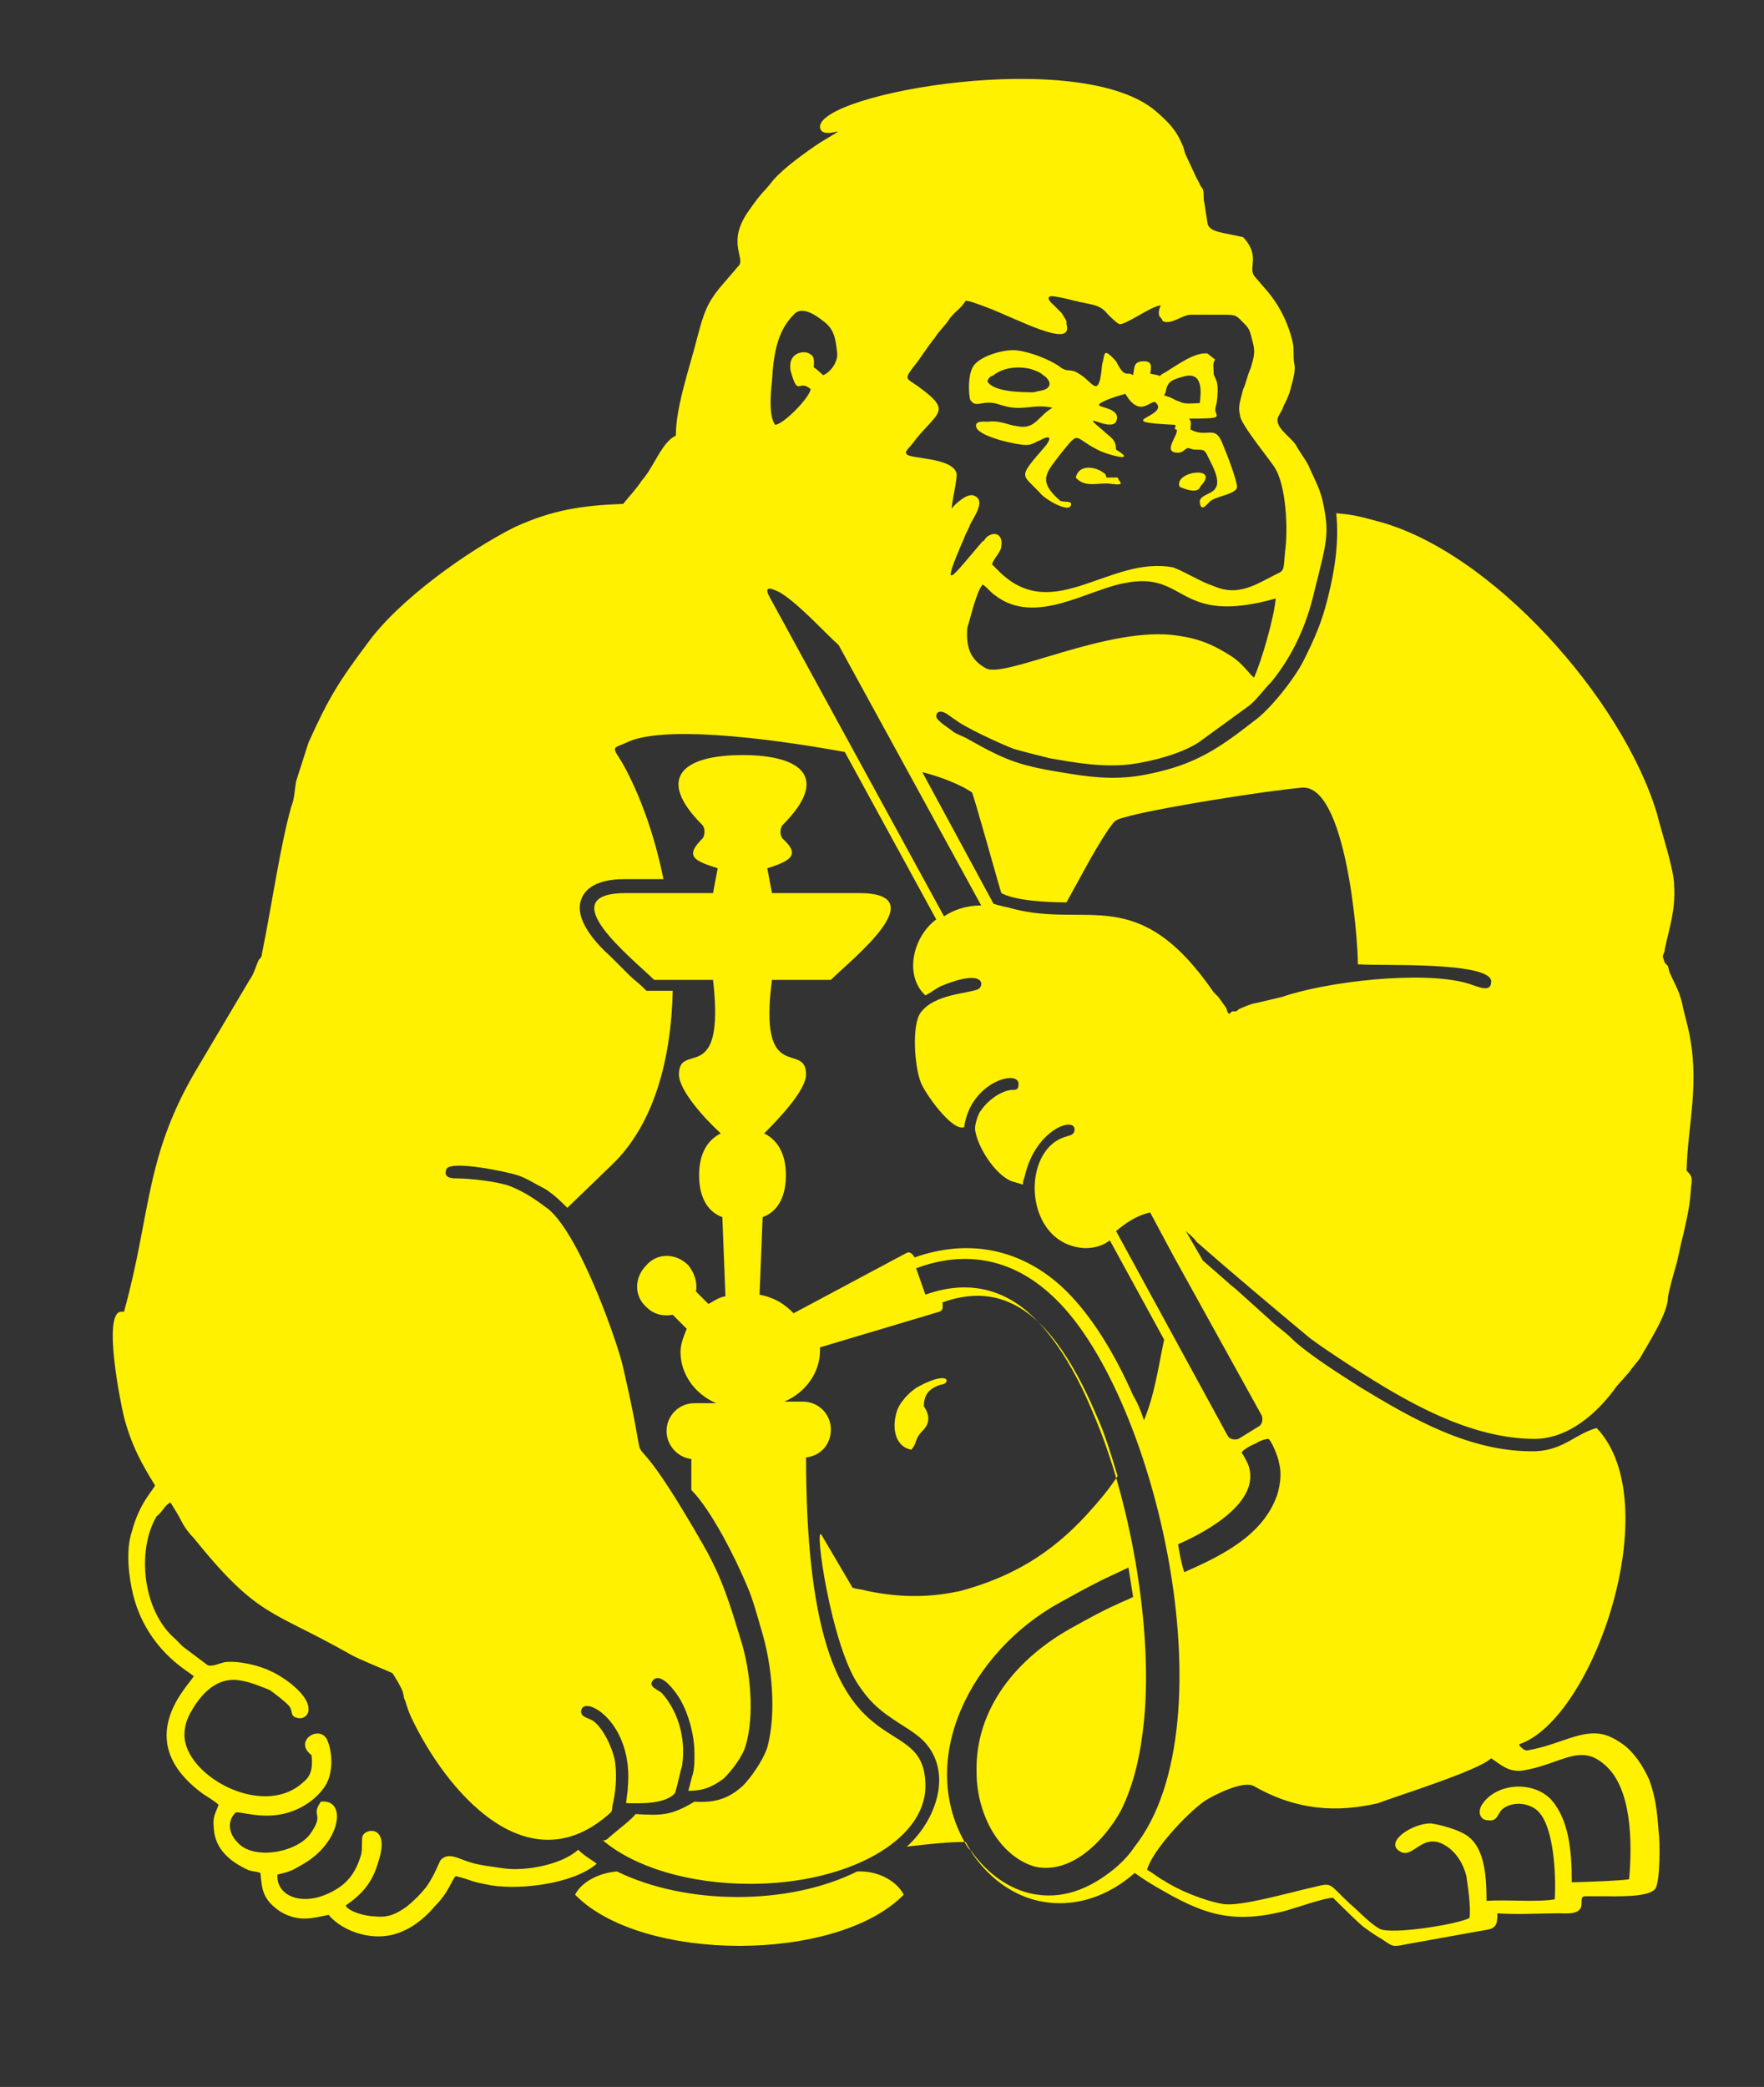 <?xml version="1.0" encoding="utf-8"?>
<!-- Generator: Adobe Illustrator 26.5.0, SVG Export Plug-In . SVG Version: 6.00 Build 0)  -->
<svg version="1.1" id="Ebene_1" xmlns="http://www.w3.org/2000/svg" xmlns:xlink="http://www.w3.org/1999/xlink" x="0px" y="0px"
	 viewBox="0 0 113.8 134.6" style="enable-background:new 0 0 113.8 134.6;" xml:space="preserve">
<rect x="0" y="0" width="113.8" height="134.6" fill="#333333" stroke="none"/>
<style type="text/css">
	.st0{fill-rule:evenodd;clip-rule:evenodd;fill:#FFF100;}
</style>
<path class="st0" d="M11,96.9c0.3,0.5,0.5,0.8,0.7,1.2c0.2,0.4,0.5,0.8,0.8,1.1c4.2,5.2,5,4.6,10.1,7.5c0.5,0.3,2.5,1.1,2.7,1.2
	c0.1,0.1,0.7,1.1,0.7,1.3c0.1,0.3,0,0.2,0.1,0.4c0.1,0.2,0.1,0.4,0.4,1.1c2.2,4.7,7.5,11.1,12.9,6.2c0.1-0.1,0.1-0.3,0.1-0.4
	c0.2-0.8,0.3-1.8,0.2-2.7c-0.1-1-0.9-2.6-1.6-2.9c-0.2-0.1-0.7-0.2-0.6-0.6c0.2-1,3.4,0.8,3,5c0,0.3-0.1,0.7-0.1,1
	c0.8,0,2.4,0.1,3.1-0.6c0.1-0.1,0.1-0.3,0.2-0.6c0.1-0.4,0.2-0.9,0.3-1.2c0.3-2-0.4-3.7-1.3-4.7c-0.2-0.2-0.9-0.4-0.6-0.8
	c0.3-0.4,0.8,0,1,0.2c0.5,0.5,0.9,1.1,1.2,1.9c0.3,0.8,0.5,1.7,0.5,2.6c0,0.5,0,0.9-0.1,1.3c-0.1,0.3-0.2,0.8-0.3,1.1
	c0.9,0,1.5-0.2,2.3-0.8c0.5-0.5,1.2-1.4,1.4-2.1c0.6-2,0.3-4.9-0.3-6.8c-0.7-2.3-1.2-4-2.4-6.1c-6-10.5-3-2-5.2-11.5
	c-0.3-1.4-2.7-8.4-4.8-10.2c-0.8-0.6-1.5-1.1-2.5-1.5c-0.8-0.3-2.6-0.5-3.5-0.5c-0.4,0-0.8-0.1-0.6-0.6c0.3-0.6,4,0.2,4.6,0.4
	c0.6,0.2,1.2,0.6,1.8,0.9c0.6,0.4,1,0.8,1.4,1.2l2.9-2.8c2.7-2.6,3.8-6.8,3.9-11.2h-1.7l-0.2-0.2c-0.3-0.3-0.6-0.5-0.9-0.8
	c-0.4-0.4-0.8-0.8-1.2-1.2c-0.9-0.8-2.4-2.4-1.9-3.7c0.4-1.1,1.8-1.3,2.8-1.3h2.5c-0.6-3-1.6-5.6-2.6-7.4c-0.1-0.2-0.2-0.3-0.3-0.5
	c-0.5-0.7-0.1-0.6,0.5-0.9c2.2-1.1,8.6-0.4,14.1,0.6l5.9,10.8c-1.5,1.1-2.1,3.6-0.7,4.9c0.4-0.2,0.6-0.4,1-0.6
	c2.9-1.2,2.8,0,2.4,0.2c-0.7,0.3-2.8,0.3-3.7,1.5c-0.6,0.8-0.4,3.5,0,4.5c0.2,0.6,2,3.2,2.8,2.9c0.4-3,3.7-3.8,3.5-2.7
	c0,0.3-0.2,0.3-0.5,0.3c-0.7,0.1-1.5,0.7-1.9,1.3c-0.2,0.2-0.4,0.9-0.4,1.2c0.1,1.1,1.3,3,2.4,3.4l0.7,0.2c0,0,0-0.2,0-0.2l0.1-0.3
	c0.7-3.2,3.5-4,3.2-2.9c-0.1,0.2-0.2,0.2-0.5,0.3c-3,0.8-2.8,7,1.2,7.2c0.7,0,1.2-0.2,1.6-0.5l3.5,6.4c-0.4,1.9-0.6,3.5-1.3,5.2
	c-0.2-0.6-0.4-1.1-0.7-1.6c-1.1-2.5-2.7-5.3-4.7-7.1c-2.7-2.4-6-3-9.4-1.8c-0.1-0.2-0.3-0.4-0.5-0.3l-7.3,3.9
	c-0.6-0.6-1.2-1-2.2-1.2l0.2-5c1.1-0.4,1.5-1.5,1.5-2.7c0-1.2-0.4-2.2-1.4-2.7c1-1,2.7-2.8,2.7-3.8c0-2.2-3.1,0.8-2.2-6.1h3.8
	c1.3-1.3,6.8-5.6,1.8-5.6h-5.6l-0.3-1.6c1.6-0.5,2.1-0.9,1-1.9c-0.2-0.2-0.2-0.7,0-0.9c3-3,1.3-4.5-2.6-4.5c-3.9,0-5.6,1.5-2.6,4.5
	c0.2,0.2,0.2,0.7,0,0.9c-1.1,1.1-0.6,1.4,1,1.9l-0.3,1.6h-5.6c-5,0,0.5,4.3,1.8,5.6h3.8c0.8,7-2.2,3.9-2.2,6.1c0,1,1.6,2.8,2.7,3.8
	c-1,0.5-1.4,1.5-1.4,2.7c0,1.2,0.4,2.3,1.5,2.7l0.2,5.1c-0.5,0.1-0.7,0.3-1.1,0.5l-0.8-0.8c0.1-0.6-0.1-1.2-0.5-1.7
	c-0.8-0.8-2-0.8-2.7,0c-0.8,0.8-0.8,2,0,2.7c0.5,0.5,1.1,0.6,1.7,0.5l0.9,0.9c-0.2,0.5-0.4,1-0.4,1.5c0,1.4,0.9,2.7,2.3,3.3h-1.4
	c-1,0-1.8,0.8-1.8,1.8c0,0.9,0.7,1.7,1.6,1.8c0,0.7,0,1.4,0,2c1.3,1.3,2.9,4.5,3.6,6.2c0.4,0.9,0.7,2.1,1,3.1
	c0.6,2.1,0.9,5.1,0.3,7.3c-0.3,0.9-1.1,2-1.6,2.5c-0.8,0.7-1.6,1.1-3.1,1c-1.5,0.9-2.1,0.9-3.8,0.8c-0.2,0.3-1,0.9-1.7,1.5
	c-0.1,0.1-0.2,0.2-0.4,0.2c2,1.7,5.5,2.8,9.5,2.8c6.3,0,11.3-2.8,11.3-6.3c0-5.7-7.7,0.6-7.7-21.2c0.9-0.1,1.6-0.8,1.6-1.8
	c0-1-0.8-1.8-1.8-1.8h-1.2c1.4-0.6,2.3-1.9,2.3-3.3c0-0.1,0-0.1,0-0.2l7.7-2.3c0.3-0.1,0.2-0.4,0.2-0.6c2.2-0.8,4.2-0.5,6,1.1
	c1.7,1.5,3,4,3.9,6.1c0.6,1.3,1,2.7,1.4,4c-0.6,0.9-1.1,1.5-2,2.5c-2.3,2.5-4.8,4-8.1,4.9c-1.8,0.4-3.7,0.5-6.1,0
	c-0.3-0.1-0.6-0.1-0.9-0.2l-2-3.4c-0.5-0.8,0.6,7.1,2.4,9.7c0.6,0.9,1.2,1.5,2.1,2.1c0.7,0.5,1.5,0.9,2.1,1.5c1.9,2,0.8,5.1-1.1,6.8
	c1.7-0.2,2.7-0.3,3.8-0.3c0.1,0.2,0.3,0.5,0.4,0.7c1,1.5,2.5,2.7,4.3,3.1c2.3,0.5,4.5-0.3,6.2-1.8c0.3,0.2,0.7,0.5,1.4,0.9
	c2.9,1.7,4.7,2.4,8.1,1.6c0.8-0.2,2.7-0.9,3.3-0.9c0.2,0.2,1.7,1.7,2,1.9c0.4,0.3,0.7,0.5,1.2,0.8c0.6,0.4,0.6,0.5,1.5,0.3l5-0.9
	c0.8-0.1,0.9-0.3,0.9-1.1c1.3,0.1,2.7,0,3.9,0c0.6,0,1.3,0.1,1.5-0.4c0.1-0.4-0.1-0.7,0.3-0.7c0.3,0,0.7,0,1,0
	c0.9,0,3.1,0.1,3.5-0.5c0.3-0.5,0.3-3,0.2-3.7c-0.1-1.3-0.2-2.2-0.6-3.3c-0.4-0.9-1-1.8-1.7-2.3c-1-0.7-1.7-0.9-3.1-0.5
	c-1,0.3-1.9,0.7-3.1,0.9c-0.2,0-0.5-0.3-0.5-0.4c4.8-1.6,9.6-15.6,5-20.4c-1.4,0.4-2.1,1.4-3.9,1.5c-4.2,0.1-8-2.1-11.3-4.1
	c-1.1-0.7-3.5-2.2-4.5-3.2c-0.4-0.4-1-0.8-1.4-1.2l-2-1.8c-0.2-0.2-0.5-0.4-0.7-0.6l-1.6-1.4l-1.1-1.9c0.2,0.2,0.5,0.4,0.7,0.7
	c2.4,2.1,4.9,4.2,7.3,6.2c1.2,0.9,4,2.7,5.4,3.5c2.6,1.5,5.8,3,9.1,3c2.2,0,4.1-1.7,5.3-3.4l0.8-0.9c0.2-0.3,0.4-0.5,0.7-0.9
	c0.5-0.9,1.8-2.9,1.8-3.9c0-0.2,0.4-1.7,0.5-2c0.2-0.7,0.3-1.4,0.5-2.1c0.3-1.4,0.4-1.7,0.5-3.1c0.1-0.6,0-0.7-0.3-1
	c0.1-3.2,0.9-5.7,0.1-9.2l-0.3-1.2c-0.2-1.1-0.5-1.5-0.9-2.4l-0.1-0.4l0,0l-0.2-0.2c0,0,0,0,0,0l-0.1-0.3c-0.1-0.2,0.1-0.3,0.1-0.6
	c0.3-1.4,0.7-2.5,0.6-4.1c0-1-0.8-3.4-1.1-4.6c-2.2-7.4-10.7-17-18.1-18.9c-1.1-0.3-1.5-0.4-2.6-0.5c0.2,1.8-0.1,3.7-0.5,5.3
	c-0.4,1.7-0.9,2.8-1.6,4.2c-0.6,1.2-2.2,3.2-3.2,3.9c-2.3,1.8-3.8,2.8-6.7,3.4c-1.8,0.4-3.4,0.3-5.2,0c-3.2-0.5-4-0.8-6.5-2.2
	c-0.3-0.2-0.7-0.3-1-0.5c-0.2-0.2-1.1-0.7-1.1-1c0-0.2,0.1-0.3,0.3-0.3c0.3,0,0.7,0.4,0.9,0.5c0.6,0.5,3,1.6,3.8,1.9
	c0.7,0.2,1.5,0.4,2.3,0.6c1.7,0.3,3.4,0.6,5.2,0.4c1.5-0.2,3.3-0.7,4.4-1.4l3.3-2.4c0.5-0.4,0.9-1,1.4-1.5c1.4-1.7,2.3-3.7,2.8-5.9
	c0.8-3.2,1-3.7,0.5-5.9c-0.2-0.8-0.6-1.5-0.9-2.2c-0.2-0.4-0.6-0.9-0.8-1.3c-0.4-0.6-1.5-1.2-1.1-1.9c0.1-0.2,0.2-0.3,0.3-0.6
	c0.2-0.4,0.4-0.8,0.5-1.3c0.1-0.3,0.3-1.1,0.2-1.4c-0.1-0.6,0-0.9-0.1-1.4c-0.3-1.3-0.9-2.5-1.8-3.5l-0.6-0.7
	c-0.6-0.6,0.4-1.3-0.8-2.6C79,15,78,15,77.9,14.4l-0.2-1.3c-0.1-0.3,0-0.6-0.1-0.9c-0.3-0.4-0.1-0.2-0.4-0.7L76.5,10
	c-0.1-0.2-0.1-0.4-0.2-0.6c-0.4-1-0.9-1.5-1.7-2.2C69.8,3,52.8,6,52.9,8.2c0.1,1,2.5-0.5,0,1c-0.9,0.6-2.3,1.6-3,2.4
	c-0.7,0.9-0.7,0.7-1.6,2c-1.5,2.1-0.1,3.1-0.7,3.6l-1.2,1.4c-0.8,1-1,1.6-1.4,3.1c-0.5,2-1.4,4.5-1.4,6.4c-0.9,0.4-1.4,2-2.2,2.9
	c-0.4,0.6-0.8,1-1.2,1.5c-2.7,0.1-4.6,0.4-7,1.5c-3,1.5-7.5,4.7-9.5,7.5c-1.8,2.4-2.5,3.5-3.8,6.4l-0.8,2.5C19,51,19,51.5,18.8,52
	c-0.7,2.4-1.3,6.6-1.9,9.5c0,0.2-0.1,0.3-0.2,0.4c-0.2,0.4-0.3,0.9-0.6,1.3l-3.2,5.4c-3.6,5.9-3.1,9.5-4.9,16l-0.2,0
	c-1.2,0.1,0,6,0.2,6.8c0.5,1.9,1.2,3.1,2,4.4c-0.1,0.3-1,1.1-1.5,3c-0.4,1.2-0.2,2.9,0.1,4.1c0.5,2,1.7,3.6,3.2,4.7l0.7,0.5
	c-0.2,0.5-4.2,4.1,0.6,7.6c0.3,0.2,0.8,0.5,1,0.7c-0.2,0.6-0.4,0.7-0.3,1.6c0.1,1.3,1.1,2.1,2.2,2.6c0.2,0.1,0.6,0.1,0.8,0.2
	c0.1,1,0.1,1.7,1.3,2.5c1.2,0.7,2.1,0.4,3.1,0.2c0.9,1.1,3.1,1.9,4.9,1c0.7-0.3,1.5-1,1.9-1.5c1-1,1.1-1.7,1.4-2
	c1.2,0.3,0.7,0.3,2.3,0.6c1.9,0.3,5.3-0.1,6.8-1.4c-0.4-0.3-0.8-0.5-1.2-0.9c-1.1,1-3.5,1.4-4.8,1.2c-0.7-0.1-1.6-0.2-2.2-0.4
	c-0.7-0.2-1.4-0.7-1.9-0.1c-0.1,0.2-0.4,1-0.9,1.7c-0.4,0.5-0.8,0.9-1.3,1.3c-0.6,0.4-1.1,0.7-2,0.6c-0.6,0-1.7-0.3-1.9-0.7
	c1-0.7,1.7-1.4,2.1-2.8c0.8-2.4-0.8-2.2-1-1.7c-0.1,0.2,0,0.8-0.1,1.2c-0.4,1.4-1.1,2.1-2.3,2.6c-1.7,0.7-3.2,0-3.1-1.3
	c0.9-0.2,1-0.3,1.7-0.7c2.4-1.4,2.8-4.2,1.1-4c-0.7,1,0.3,0.7-0.7,2.1c-0.9,1.2-3.7,1.7-4.7,0.5c-0.5-0.5-0.7-1.3-0.1-1.9
	c0.3-0.1,1.8,0.5,3.4,0c1-0.3,1.8-0.9,2.3-1.6c0.6-0.8,0.6-2.2,0.2-3.1c-0.5-1-2.2,0.1-1,1c0.1,1-0.1,1.4-0.6,1.8
	c-2.6,2.3-7.6-0.5-7.6-3.1c0-0.8,0.3-1.3,0.6-1.8c0.7-1.1,1.7-2,3.1-1.7c0.6,0.1,1.3,0.4,1.8,0.6c0.3,0.2,1.2,0.9,1.3,1.1
	c0.2,0.3,0,0.6,0.5,0.7c0.4,0.1,0.7-0.2,0.7-0.5c0.1-1-1.7-2.2-2.4-2.5c-0.8-0.4-2.1-0.7-3-0.6c-0.4,0.1-0.8,0.3-1.1,0.2l-1.6-1.2
	c-0.2-0.2-0.3-0.3-0.5-0.5c-2.1-1.8-2.5-5.7-1.2-7.9C10.5,97.5,10.6,97.1,11,96.9 M76,99.6c1.6-0.7,5.5-2.7,4.5-5.2
	c-0.1-0.2-0.3-0.6-0.4-0.7c0-0.1,0.4-0.4,0.9-0.6c0.3-0.2,0.7-0.3,0.8-0.3c0.2,0,0.7,1.3,0.7,1.5c0.2,0.7,0.1,1.4-0.1,2.1
	c-0.9,2.6-3.5,3.9-6,5C76.2,100.8,76.1,100.2,76,99.6 M59.1,81.8l0.6,1.7c2.5-0.9,4.8-0.5,6.7,1.2c1.8,1.6,3.2,4.2,4.1,6.4
	c2.4,5.5,3.9,13.9,3.3,19.9c-0.2,2-0.6,4-1.5,5.8c-1,1.8-3.1,4.1-5.5,3.6c-1.1-0.3-2-1.1-2.6-2c-0.8-1.2-1.2-2.7-1.2-4.1
	c-0.1-4.1,2.6-7.4,6.3-9.4c0.9-0.5,1.8-1,2.7-1.4c0.4-0.2,0.7-0.3,1.1-0.5l-0.3-1.9l-1.7,0.8c-1,0.5-1.9,1-2.8,1.5
	c-5.6,3.1-9.3,10.1-5.9,15.7c0.1,0.1,0.1,0.2,0.2,0.2c0.9,1.3,2.2,2.4,3.8,2.8c2.1,0.5,3.9-0.3,5.4-1.5c0.5-0.4,1-0.9,1.4-1.5
	c6.3-8,1.3-29.6-5.4-35.6C65.3,81.2,62.3,80.6,59.1,81.8 M58.3,122.2c-4.3,4.4-16.9,4.4-21.2,0c0.4-0.8,1.5-1.4,2.7-1.5
	c4.5,2.2,11.1,2.2,15.5,0l0.1,0h0.1C56.8,120.7,57.9,121.4,58.3,122.2 M54.1,41.6l9.2,16.8c-1,0-1.8,0.3-2.4,0.7L49.7,38.6
	c-0.4-0.7-0.2-0.8,0.6-0.4C51.5,38.9,53.4,41,54.1,41.6 M59.5,49.8c1.2,0.3,2.1,0.7,2.7,1l0.5,0.3c0.1,0.1,1.7,5.9,1.9,6.5
	c0.9,0.5,3,0.6,4.2,0.6c0.9-1.6,1.7-3.2,2.7-4.7c0.4-0.5,0.3-0.6,1.1-0.8c2.1-0.6,9.1-1.7,11.4-1.9c2.8-0.2,3.6,9.5,3.6,11.4l0.2,0
	c1.1,0.1,8.4-0.2,8.4,1.1c0,0.8-0.9,0.3-1.6,0.1c-2.9-0.8-9-0.1-11.9,0.9L81,64.7c-0.2,0-0.9,0.3-1.1,0.4l-0.1,0.1
	c-0.3,0.1-0.2-0.1-0.5,0.2c-0.2-0.2-0.1-0.2-0.2-0.4l-0.5-0.7c-0.1-0.1-0.1-0.1-0.3-0.3c-4.9-7.1-8.1-4.1-13-5.4
	c-0.3-0.1-0.5-0.1-0.8-0.2c-0.1,0-0.3-0.1-0.4-0.1L59.5,49.8z M74.2,78.2c-0.9,0.2-1.6,0.7-2.2,1.2l7.2,13.2
	c0.1,0.2,0.4,0.3,0.7,0.2l1.3-0.8c0.2-0.1,0.3-0.4,0.2-0.7L75.7,81L74.2,78.2z M76.1,31.4c1.4,0.6,1.3-0.1,1.4-0.1
	C78.7,30,75.7,30.4,76.1,31.4 M72.1,30.8l-0.7,0c-0.1-0.1,0-0.2-0.2-0.3c-0.5-0.4-1.6-0.6-1.8,0.3c0.6,0.7,1.5,0.3,2.2,0.4
	c0.2,0,0.5,0.1,0.7,0c0-0.1,0-0.1-0.1-0.2L72.1,30.8z M58.8,93.5c0.4-0.5,0.2-0.7,0.7-1.2c0.5-0.5,0.5-1,0.1-1.6
	c0-0.9,0.5-1.2,1.1-1.4c0.6,0,0.7-1-1.4,0.1c-0.4,0.2-1.1,0.8-1.4,1.5C57.5,92,57.7,93.3,58.8,93.5 M78.1,29.8
	c1.2,2.3-0.5,1.8-0.7,2.5c0,0.3,0.1,0.6,0.4,0.3l0.2-0.2c0.3-0.4,1.8-0.5,1.8-1c0-0.4-0.6-2-0.9-2.7c-0.5-1.4-1-0.4-2.1-1
	c0-0.3,0.1-0.5-0.1-0.7c2.4,0,1.7-0.1,1.7-0.6c0-0.1,0.1-0.4,0.1-0.5c0.2-1.5-0.2-1.5-0.2-1.8c0-0.3-0.1-0.7,0.1-0.9l-0.5-0.4
	c0,0,0,0,0,0c0,0,0,0,0,0c-0.8-0.1-1.9,0.7-2.7,1.2c-0.6,0.3-0.2,0.3-0.5,0.2l-0.5-0.1c0,0,0,0,0,0c0.1-0.5,0.1-0.8-0.4-0.8
	c-0.7,0-0.6,0.4-0.7,0.9c-0.4-0.3-0.5,0.3-1.1-0.9c-0.9-1-0.7-0.4-0.9,0.2c-0.2,2.4-0.6,1.1-1.5,0.6c-0.6-0.4-0.7,0-1.3-0.5
	c-0.6-0.4-1.8-0.9-2.7-1c-0.7-0.1-2.3,0.3-2.8,1c-0.4,0.6-0.3,2-0.2,2.2c0.4,0.6,0.8-0.1,1.9,0.3c1.5,0.5,2.1-0.1,3.4,0.2
	c-0.9,0.5-1.1,1.4-2.2,1.2c-0.8-0.1-1.1-0.4-2-0.3c-0.2,0-0.9-0.1-0.7,0.4c0.3,0.6,2.6,1.1,3.2,1.1c0.4,0,0.6-0.2,0.9-0.3
	c0.3-0.2,0.9-0.4,0.4,0.3c-1.9,2.2-1.6,1.8-0.4,3.1c0.3,0.4,2,1.4,2,0.7c0-0.2-0.5-0.1-0.7-0.2c-1.5-1.3-0.9-1.8,0-3
	c1.3-1.6,0.8-1.1,2.4-0.3c0.5,0.3,2.7,0.9,1.2,0c0-0.7-0.4-0.8-0.8-1.2c-1.8-1.5,0.4,0.1,0.8-0.6c0.4-0.9-1.2-0.9-1.1-1.1
	c0-0.1,0.6-0.4,1.7-0.7c1,1.7,1.7,0.2,2,0.6c0.8,0.9-3.1,1.2,1.2,1.4c0.1,0.1,0,0.1,0,0.2c0,0.1,0,0.1,0.1,0.1
	c0.2,0.3-1,1.5,0.1,1.5c0.3,0,0.4-0.2,0.6-0.3c0.2,0,0.3,0.1,0.5,0.1C77.8,29,77.7,29,78.1,29.8 M75.2,25.3c0.1-0.7,0.4-0.8,1.1-1
	c1.3-0.4,1.2,0.9,1.1,1.7c-0.4,0-1,0.1-1.3-0.1c-0.4-0.1-0.3-0.2-1-0.4L75.2,25.3z M66.5,23.8c0.3,0.1,0.6,0.2,0.8,0.4
	c0.2,0.1,0.6,0.5,0.3,0.8c-0.2,0.2-0.6,0.2-0.9,0.3c-0.7,0-2.6,0-3-0.7c0.1-0.3,0.2-0.3,0.4-0.4C64.7,23.7,65.7,23.6,66.5,23.8
	 M96.2,113.4c0.6,0.4,1.1,0.9,2,0.8c2.5-0.4,3.7-1.8,5.3-0.4c1.8,1.5,1.8,5.1,1.6,7.4c-0.4,0.1-3.4,0.2-3.7,0.2c0-2.1-0.2-4-1.3-5.3
	c-1.2-1.3-3.6-1.1-4.5,0.3c-0.3,0.5-0.1,1,0.4,1c0.6,0.1,0.6-0.4,0.9-0.7c0.7-0.6,1.9-0.4,2.4,0.2c0.9,1,1.1,3.8,1,5.6
	c-1.2,0.2-3.1,0-4.4,0.1c0-1.9-0.2-3.6-1.4-4.3c-0.5-0.3-1.5-0.6-2.2-0.7c-1.2,0-3,1.2-2,1.8c0.9,0.6,1.5-1.5,3.2-0.2
	c0.5,0.4,0.9,1,1.1,1.8c0.1,0.7,0.3,2,0.2,2.7c-0.7,0.4-5,1.1-5.8,0.7c-0.7-0.4-1.4-1.2-1.9-1.6c-1.4-1.3-1.1-1.4-2.3-1.1
	c-1.4,0.3-4.8,1.3-5.9,1.1c-1.2-0.2-2.9-0.9-3.8-1.5c-0.4-0.2-0.7-0.5-1.1-0.7c0.3-1.2,2.6-3.7,3.8-4.5c0.5-0.3,2.4-1.3,3.1-0.9
	c2.8,1.6,5.4,1.7,8,1.1C89.9,115.9,95.4,114.2,96.2,113.4 M63.4,37.7c0.3,0.2,0.5,0.5,0.8,0.7c2.6,2,6-0.4,8.4-0.8
	c4-0.8,3.3,2.8,9.7,1c-0.1,1.2-0.9,4-1.4,5.1c-0.3-0.2-0.7-0.9-1.5-1.4c-1.1-0.7-2-1.1-3.4-1.3c-4.4-0.7-11.2,2.8-12.4,2.1
	c-0.9-0.5-1.3-1.2-1.2-2.6C62.6,39.9,63,38.1,63.4,37.7 M52.3,25.1c-0.1,0.6-1.8,2.3-2.3,2.3c-0.4-0.6-0.3-1.9-0.2-2.8
	c0.1-1.9,0.4-3.3,1.4-4.3c0.5-0.6,1.4,0,1.9,0.4c0.7,0.5,0.8,1.1,0.9,2c0.1,0.6-0.4,1.3-0.9,1.5c0,0-0.4-0.4-0.6-0.5
	c0-0.4,0.1-0.7-0.3-0.9c-0.3-0.2-1.4-0.1-1.2,1.1C51.5,25.7,51.5,24.4,52.3,25.1 M80,26.8c0,0.5,1.8,2.7,2.2,3.3
	c0.8,1.2,0.9,4.1,0.7,5.5c-0.1,1,0,1.2-0.5,1.4c-1.4,0.7-2.5,1.5-4.1,0.8c-0.9-0.3-1.6-0.8-2.6-1.2c-4.1-0.8-7.7,3.7-11.2,0.3
	L64,36.4c0.1-0.4,0.6-0.8,0.6-1.2c0.1-0.6-0.3-1-0.9-0.6l-0.1,0.1c-0.1,0.1-0.1,0.2-0.2,0.2c-1.9,2.2-2.9,3.7-1.2-0.2
	c0.1-0.3,0.3-0.6,0.4-0.9c0.2-0.4,1-1.5,0.3-1.8c-0.4-0.3-1.3,0.5-1.5,0.8c0-0.5,0.4-2,0.3-2.3c-0.3-1-3-0.9-3.2-1.2
	c-0.2-0.2,0.2-0.4,0.6-1c1.5-1.8,2.3-1.8,0.1-3.4c-0.7-0.5-0.9-0.4-0.3-1.2c0.5-0.6,0.9-1.3,1.4-1.9c0.3-0.5,0.7-0.8,1-1.3
	c0.5-0.6,0.6-0.5,1-1.1c0.3,0,1,0.3,1.3,0.4c1.9,0.7,5.7,2.8,5.2,1.1c0,0,0-0.1,0-0.2l-0.3-0.5c-0.2-0.2-0.3-0.3-0.5-0.5
	c-0.1-0.1-0.6-0.5-0.2-0.6c0.3,0,1.2,0.2,1.5,0.3c0.2,0,0.3,0.1,0.5,0.1c0.9,0.2,1.2,0.2,1.7,0.8c0.2,0.2,0.5,0.5,0.7,0.6
	c0.4,0.1,2.1-1.2,2.7-1.2c-0.1,0.1-0.2,0.5-0.1,0.7c0,0,0.2,0.2,0.2,0.3c0.5,0.3,1.3-0.4,1.8-0.4l1.9,0c1,0,1,0,1.4,0.4
	c0.5,0.5,0.5,0.5,0.7,1.3c0.2,0.7,0.1,1-0.1,1.7c-0.3,0.7-0.3,1-0.5,1.4C79.9,26.2,79.9,26.3,80,26.8"/>
</svg>
